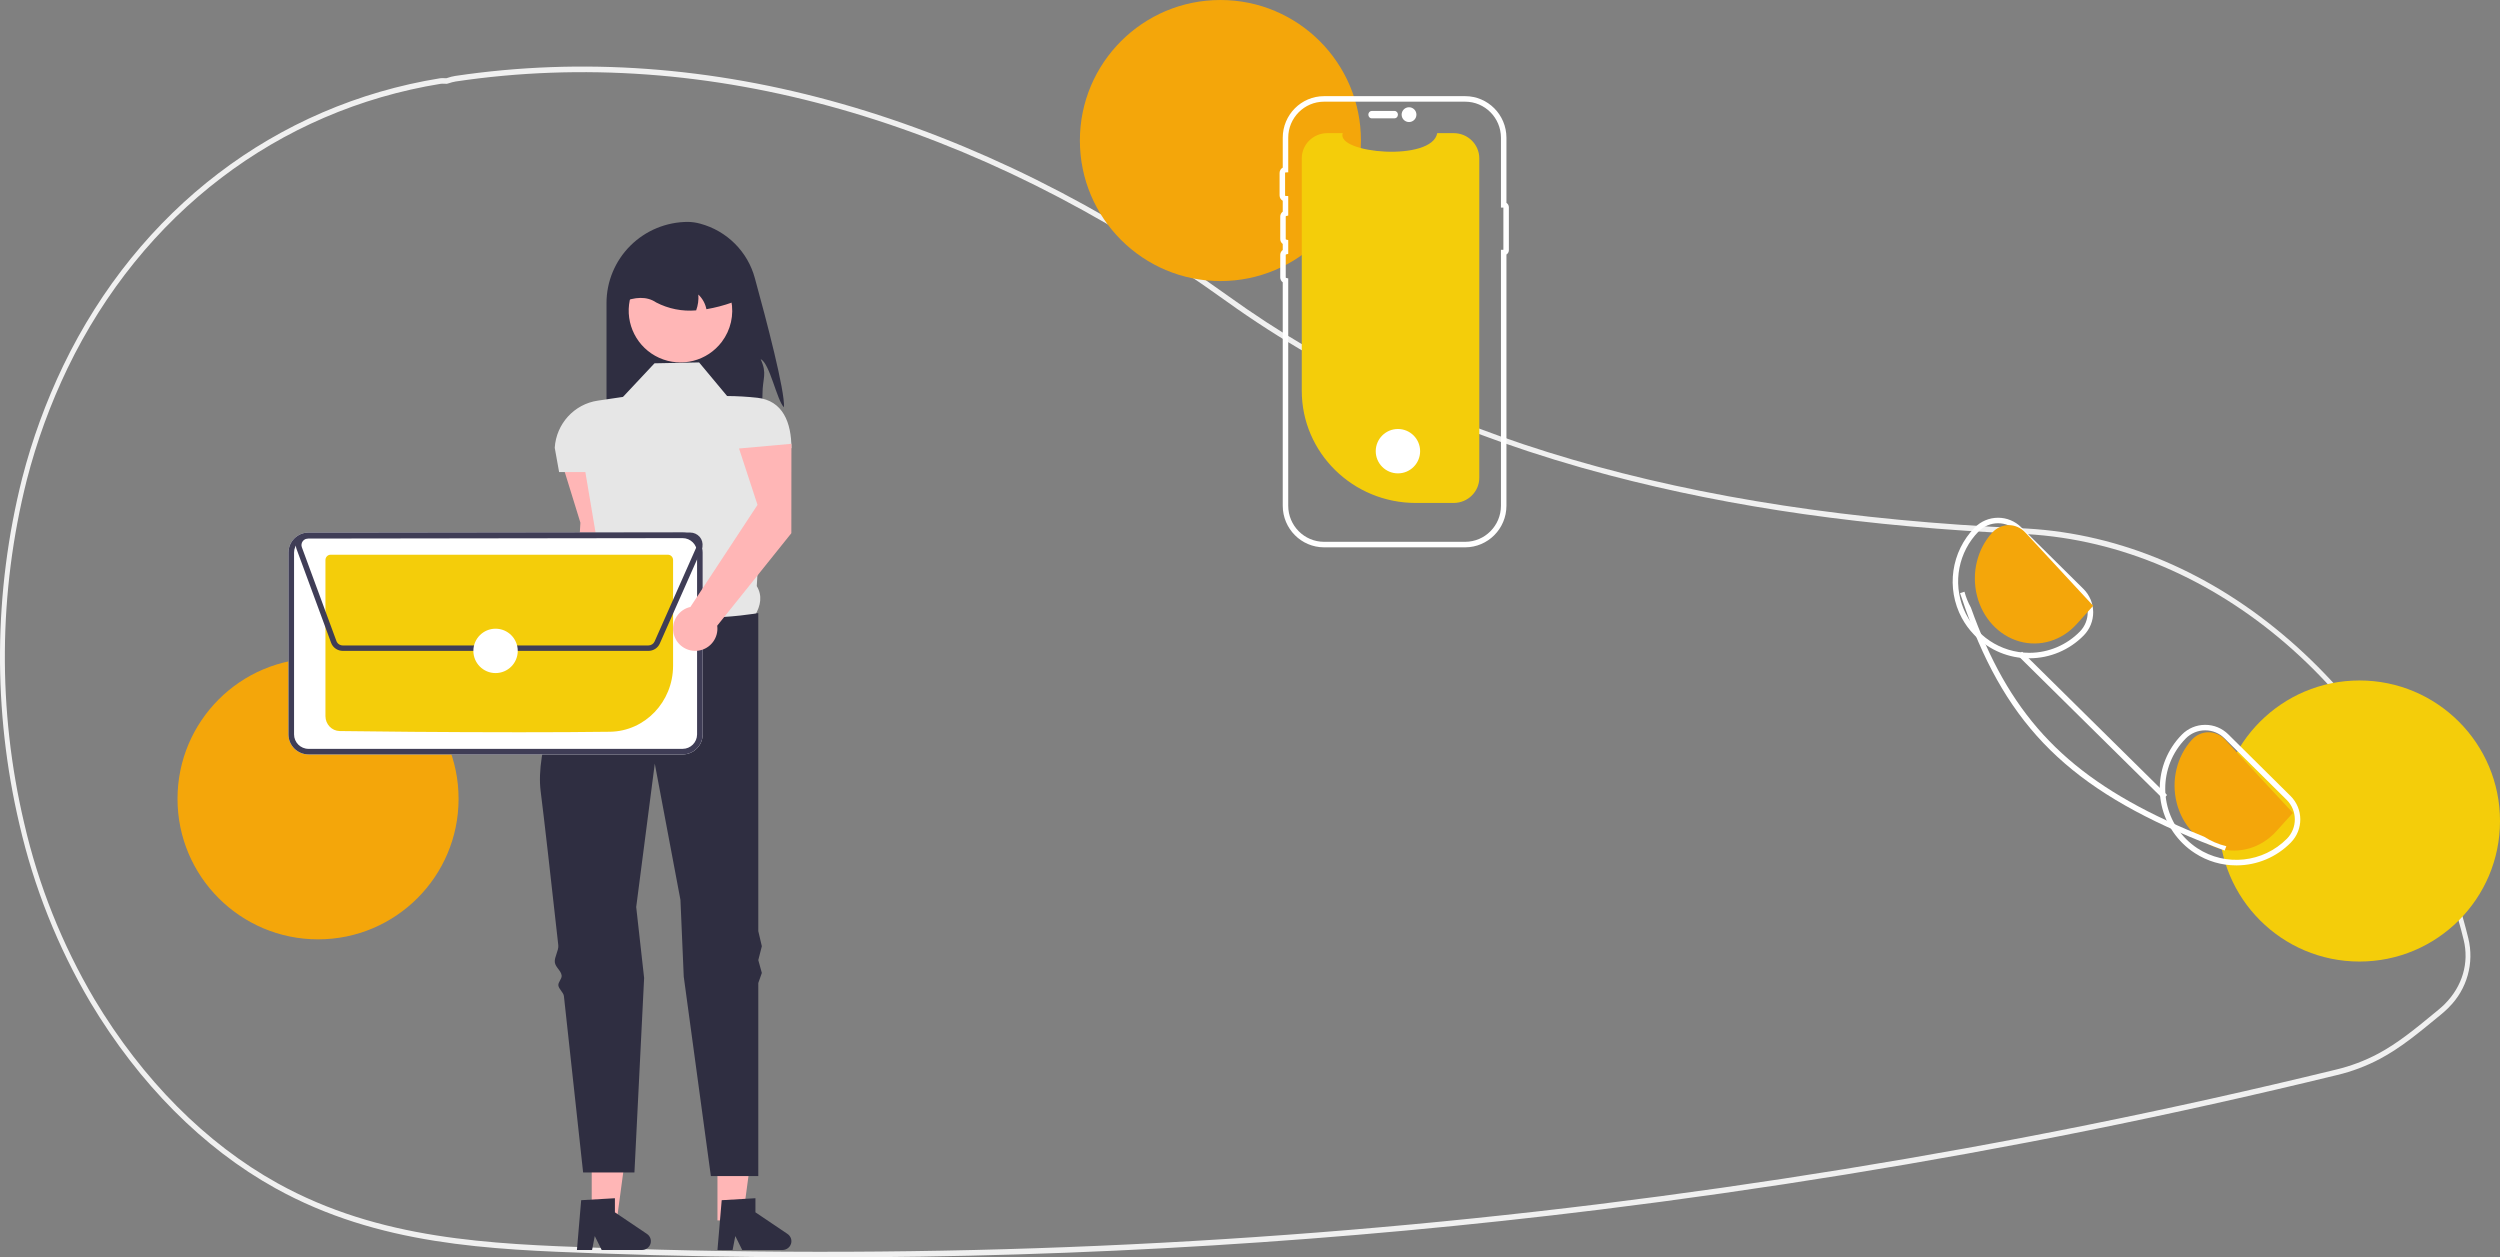 <?xml version="1.0" encoding="UTF-8"?> <svg xmlns="http://www.w3.org/2000/svg" xmlns:xlink="http://www.w3.org/1999/xlink" width="338px" height="170px" viewBox="0 0 338 170" version="1.1"><rect x="0" y="0" width="338" height="170" fill="#808080" stroke="none"/><title>contact-hero</title><g id="null" stroke="none" stroke-width="1" fill="none" fill-rule="evenodd"><g id="reviewslighthouse-contact" transform="translate(-1017, -180)" fill-rule="nonzero"><g id="contact-hero" transform="translate(1017, 180)"><path d="M111.274,170 C101.078,170 90.898,169.817 80.733,169.452 C66.208,168.93 51.188,168.391 37.228,160.646 C27.462,155.229 18.813,146.537 12.216,135.51 C7.807,128.036 4.574,119.928 2.63,111.47 C-0.995,96.072 -0.871,80.028 2.99,64.687 C4.344,59.427 6.209,54.313 8.56,49.417 C18.741,28.329 37.31,14.174 59.505,10.58 C59.688,10.556 59.874,10.552 60.058,10.568 C60.158,10.574 60.257,10.579 60.359,10.575 L60.489,10.534 C60.824,10.417 61.168,10.329 61.517,10.27 C95.749,5.172 131.936,15.486 166.165,40.096 C192.631,59.127 227.705,69.374 273.393,71.425 L274.042,71.459 C286.76,72.189 299.063,77.434 309.621,86.627 C320.042,95.7 327.866,107.806 332.248,121.635 C332.787,123.322 333.28,125.077 333.716,126.852 C334.54,130.207 333.544,133.749 331.093,136.184 L331.093,136.187 L330.979,136.304 C330.705,136.576 330.417,136.838 330.122,137.081 L329.776,137.367 C326.856,139.772 324.55,141.673 321.79,143.149 C319.949,144.127 317.992,144.866 315.964,145.349 C304.831,148.064 293.524,150.582 282.359,152.832 C260.676,157.205 238.422,160.812 216.214,163.554 C181.399,167.848 146.353,170 111.274,170 L111.274,170 Z M59.798,11.315 C59.73,11.314 59.662,11.319 59.594,11.329 C37.606,14.889 19.214,28.906 9.134,49.785 C6.806,54.632 4.959,59.695 3.619,64.903 C-0.207,80.108 -0.329,96.01 3.264,111.271 C5.188,119.648 8.39,127.679 12.757,135.081 C19.289,146 27.85,154.605 37.513,159.965 C51.348,167.64 66.297,168.177 80.753,168.696 C125.968,170.312 171.24,168.341 216.144,162.802 C238.337,160.062 260.577,156.457 282.246,152.087 C293.404,149.839 304.702,147.323 315.828,144.609 C317.807,144.139 319.717,143.417 321.514,142.463 C324.218,141.017 326.502,139.135 329.394,136.752 L329.74,136.466 C329.994,136.257 330.242,136.033 330.48,135.801 L330.549,135.729 C332.925,133.333 333.849,130.172 333.084,127.057 L333.084,127.057 C332.653,125.301 332.165,123.564 331.632,121.896 C322.68,93.645 299.524,73.679 274.01,72.214 L273.365,72.18 C252.496,71.243 234.233,68.648 217.537,64.246 C197.605,58.992 180.204,51.082 165.817,40.737 C131.719,16.222 95.683,5.946 61.601,11.019 C61.283,11.074 60.969,11.155 60.664,11.262 L60.429,11.328 C60.295,11.334 60.161,11.332 60.028,11.323 C59.949,11.319 59.873,11.315 59.798,11.315 L59.798,11.315 Z" id="Shape" fill="#F0F0F0"></path><path d="M105.994,55.071 C105.039,54.16 104.062,49.078 102.843,48.563 C103.755,50.566 103.093,51.096 103.088,53.295 C103.1,54.543 102.953,55.788 102.652,57 L82,57 L82,40.969 C82,38.06 83.162,35.27 85.23,33.213 C87.298,31.156 90.103,30 93.028,30 C93.58,30.011 94.129,30.091 94.662,30.238 C98.275,31.208 101.094,34.02 102.059,37.616 C103.634,43.34 106.138,52.868 105.994,55.071 Z" id="Path" fill="#2F2E41"></path><path d="M82.99,74.682 L83,62 L75.999,62.666 L78.47,70.664 L77.314,90.768 C75.751,91.142 74.75,92.771 75.055,94.446 C75.36,96.121 76.86,97.234 78.441,96.958 C80.022,96.682 81.111,95.118 80.898,93.427 L82.99,74.682 Z" id="Path" fill="#FFB6B6"></path><polygon id="Path" fill="#FFB6B6" points="97.001 165 100.388 165 102 153 97 153"></polygon><path d="M97.575,162.266 L102.136,162 L102.136,163.907 L106.473,166.829 C106.912,167.125 107.104,167.666 106.945,168.163 C106.786,168.661 106.313,169 105.779,169 L100.349,169 L99.413,167.114 L99.047,169 L97,169 L97.575,162.266 Z" id="Path" fill="#2F2E41"></path><polygon id="Path" fill="#FFB6B6" points="80 165 83.389 165 85 153 80 153"></polygon><path d="M78.575,162.266 L83.136,162 L83.136,163.907 L87.473,166.829 C87.912,167.125 88.104,167.666 87.945,168.163 C87.786,168.661 87.313,169 86.779,169 L81.349,169 L80.413,167.114 L80.047,169 L78,169 L78.575,162.266 Z" id="Path" fill="#2F2E41"></path><path d="M94.517,49 L88.485,49.12 L84.226,53.662 L80.812,54.168 C77.63,54.639 75.207,57.295 75,60.539 L75,60.539 L75.591,63.822 L79.14,63.822 L81.193,76.003 C80.395,78.058 80.34,79.68 81.979,80.318 L87.065,90 L102.088,83.187 C102.85,81.863 103.094,80.534 102.315,79.241 L103.389,60.595 L107,60.595 L107,60.595 C107,57.107 105.833,54.167 102.403,53.779 C101.041,53.63 99.673,53.551 98.303,53.542 L94.517,49 Z" id="Path" fill="#E6E6E6"></path><path d="M102.522,82.89 C102.522,82.89 87.69,85.54 82.187,80 C82.187,80 81.629,80.955 80.787,82.538 C80.545,82.994 80.077,83.302 79.795,83.854 C79.538,84.355 78.879,84.971 78.599,85.54 C78.374,85.997 78.735,86.595 78.501,87.089 C75.683,93.04 72.391,101.433 73.097,106.976 C73.552,110.55 74.492,118.867 75.482,127.8 C75.559,128.498 74.933,129.394 75.011,130.098 C75.084,130.761 75.862,131.231 75.935,131.896 C75.984,132.337 75.44,132.788 75.489,133.229 C75.542,133.712 76.187,134.187 76.24,134.669 C77.596,147.003 78.838,158.518 78.838,158.518 L85.776,158.518 L87.085,132.218 L86.015,122.631 L88.527,103.242 L91.996,121.668 L92.442,132.038 L96.108,159 L102.522,159 L102.522,132.899 L103,131.543 L102.522,129.804 L103,127.93 L102.522,125.889 L102.522,82.89 Z" id="Path" fill="#2F2E41"></path><path d="M97.594,46.21 C95.623,48.827 92.101,49.728 89.115,48.377 C86.13,47.027 84.481,43.787 85.146,40.579 C85.812,37.371 88.613,35.053 91.889,35.001 C95.165,34.948 98.039,37.175 98.807,40.36 C98.827,40.444 98.844,40.527 98.86,40.614 C99.258,42.575 98.797,44.612 97.594,46.21 L97.594,46.21 Z" id="Path" fill="#FFB6B6"></path><path d="M95.508,41.804 C95.357,41.047 94.976,40.355 94.416,39.824 C94.472,40.549 94.371,41.278 94.121,41.962 C92.252,42.127 90.374,41.755 88.709,40.889 C87.455,40.038 85.859,40.111 84,40.889 C84,39.062 84.725,37.309 86.016,36.017 C87.308,34.725 89.059,34 90.885,34 L92.115,34 C95.917,34.001 98.999,37.085 99,40.889 C97.865,41.296 96.697,41.602 95.508,41.804 L95.508,41.804 Z" id="Path" fill="#2F2E41"></path><circle id="Oval" fill="#F4A60A" cx="43" cy="108" r="19"></circle><circle id="Oval" fill="#F4A60A" cx="165" cy="19" r="19"></circle><circle id="Oval" fill="#F4CD0A" cx="319" cy="111" r="19"></circle><path d="M200,21.407 L200,64.593 C200,66.46 198.472,67.979 196.573,67.998 C196.56,68 196.548,68 196.535,68 L191.423,68 C182.905,68 176,61.211 176,52.836 L176,21.407 C176,19.525 177.551,18 179.465,18 L181.537,18 C180.577,20.752 193.601,21.911 194.316,18 L196.535,18 C198.449,18 200,19.525 200,21.407 Z" id="Path" fill="#F4CD0A"></path><path d="M185,15.5 C185,15.224 185.204,15 185.455,15 L188.547,15 C188.797,15.001 189,15.224 189,15.5 C189,15.776 188.797,15.999 188.547,16 L185.455,16 C185.204,16 185,15.776 185,15.5 Z" id="Path" fill="#FFFFFF"></path><path d="M198.088,74 L179.01,74 C175.928,73.997 173.43,71.481 173.427,68.377 L173.427,38.167 C173.214,38.013 173.088,37.765 173.089,37.502 L173.089,34.463 C173.088,34.2 173.214,33.953 173.427,33.799 L173.427,32.983 C173.214,32.83 173.088,32.582 173.089,32.319 L173.089,29.28 C173.088,29.017 173.214,28.769 173.427,28.616 L173.427,27.142 C173.163,26.999 172.999,26.722 173,26.421 L173,23.382 C172.999,23.081 173.163,22.804 173.427,22.661 L173.427,18.623 C173.43,15.519 175.928,13.003 179.01,13 L198.088,13 C201.17,13.003 203.668,15.519 203.671,18.623 L203.671,27.426 C203.876,27.554 204,27.78 204,28.023 L204,33.816 C204,34.059 203.876,34.285 203.671,34.414 L203.671,68.377 C203.668,71.481 201.17,73.996 198.088,74 Z M179.01,13.747 C176.338,13.75 174.172,15.931 174.169,18.623 L174.169,23.297 L173.812,23.311 C173.774,23.312 173.743,23.344 173.742,23.383 L173.742,26.421 C173.743,26.46 173.774,26.491 173.812,26.493 L174.169,26.506 L174.169,29.141 L173.887,29.211 C173.855,29.218 173.832,29.247 173.831,29.28 L173.831,32.319 C173.832,32.352 173.855,32.381 173.887,32.389 L174.169,32.459 L174.169,34.324 L173.887,34.394 C173.855,34.402 173.832,34.43 173.831,34.463 L173.831,37.502 C173.832,37.535 173.855,37.564 173.887,37.572 L174.169,37.642 L174.169,68.377 C174.172,71.069 176.338,73.25 179.01,73.253 L198.088,73.253 C200.761,73.25 202.926,71.069 202.929,68.377 L202.929,33.774 L203.258,33.774 L203.258,28.066 L202.929,28.066 L202.929,18.623 C202.926,15.931 200.761,13.75 198.088,13.747 L179.01,13.747 Z" id="Shape" fill="#FFFFFF"></path><circle id="Oval" fill="#FFFFFF" cx="190.5" cy="15.5" r="1"></circle><path d="M92.29,102 L41.711,102 C40.215,101.996 39.004,100.788 39,99.296 L39,74.705 C39.004,73.213 40.215,72.004 41.71,72 L92.289,72 C93.785,72.004 94.996,73.212 95,74.704 L95,99.295 C94.996,100.787 93.785,101.996 92.29,102 L92.29,102 Z" id="Path" fill="#FFFFFF"></path><path d="M92.29,102 L41.711,102 C40.215,101.996 39.004,100.788 39,99.296 L39,74.705 C39.004,73.213 40.215,72.004 41.71,72 L92.289,72 C93.785,72.004 94.996,73.212 95,74.704 L95,99.295 C94.996,100.787 93.785,101.996 92.29,102 L92.29,102 Z M41.711,72.754 C40.632,72.758 39.759,73.629 39.756,74.705 L39.756,99.295 C39.759,100.371 40.633,101.243 41.711,101.246 L92.289,101.246 C93.367,101.243 94.241,100.371 94.244,99.295 L94.244,74.705 C94.241,73.629 93.367,72.757 92.289,72.754 L41.711,72.754 Z" id="Shape" fill="#3F3D56"></path><path d="M70.215,99 C60.224,99 49.807,98.901 45.92,98.837 C44.856,98.815 44.004,97.92 44,96.821 L44,75.715 C44,75.321 44.309,75.001 44.69,75 L90.308,75 C90.689,75 90.999,75.319 91,75.713 L91,90.033 C90.982,94.896 87.203,98.85 82.497,98.932 C78.874,98.981 74.584,99 70.215,99 Z" id="Path" fill="#F4CD0A"></path><path d="M87.658,88 L46.352,88 C45.644,87.998 45.012,87.567 44.772,86.923 L40.097,74.237 C39.914,73.741 39.992,73.189 40.306,72.758 C40.62,72.327 41.13,72.071 41.675,72.07 L93.306,72 C93.803,71.999 94.274,72.212 94.594,72.58 C94.913,72.948 95.047,73.434 94.96,73.908 L95,73.924 L94.852,74.258 L94.85,74.262 L89.199,87.017 C88.935,87.613 88.329,88.001 87.658,88 L87.658,88 Z M93.308,72.734 L41.676,72.804 C41.378,72.804 41.098,72.945 40.926,73.181 C40.755,73.417 40.712,73.719 40.812,73.991 L45.487,86.676 C45.619,87.029 45.965,87.265 46.353,87.266 L87.658,87.266 C88.025,87.266 88.357,87.054 88.501,86.728 L94.153,73.973 L94.431,74.088 L94.153,73.973 C94.275,73.698 94.245,73.383 94.075,73.133 C93.905,72.884 93.617,72.734 93.308,72.734 L93.308,72.734 Z" id="Shape" fill="#3F3D56"></path><circle id="Oval" fill="#FFFFFF" cx="67" cy="88" r="3"></circle><circle id="Oval" fill="#FFFFFF" cx="189" cy="61" r="3"></circle><path d="M309.683,107.619 L301.263,99.283 C300.436,98.457 299.314,97.995 298.146,98 L298.117,98 C296.94,98.003 295.813,98.479 294.988,99.32 C291.075,103.291 290.995,109.654 294.807,113.722 C294.896,113.818 294.988,113.911 295.081,114.004 C295.593,114.514 296.158,114.968 296.767,115.357 C298.431,116.436 300.372,117.006 302.354,117 L302.417,117 C305.165,116.991 307.794,115.88 309.72,113.915 C311.441,112.165 311.424,109.348 309.683,107.619 L309.683,107.619 Z M309.195,113.392 C305.973,116.647 300.914,117.186 297.081,114.682 C296.549,114.329 296.053,113.926 295.598,113.477 C291.82,109.736 291.782,103.632 295.513,99.843 C296.201,99.14 297.142,98.743 298.124,98.742 L298.146,98.742 C299.118,98.738 300.052,99.122 300.742,99.81 L309.162,108.149 C310.613,109.588 310.628,111.934 309.195,113.392 L309.195,113.392 Z" id="Shape" fill="#FFFFFF"></path><path d="M281.68,79.62 L273.26,71.283 C272.431,70.458 271.31,69.997 270.142,70 L270.117,70 C268.938,70.005 267.811,70.481 266.985,71.324 C263.79,74.577 263.082,79.537 265.239,83.558 L265.243,83.561 C265.676,84.362 266.215,85.102 266.844,85.76 C266.914,85.841 266.996,85.923 267.077,86.004 C269.011,87.929 271.626,89.006 274.351,89 L274.417,89 C277.165,88.988 279.794,87.877 281.72,85.912 C282.547,85.072 283.007,83.938 283,82.758 C282.992,81.578 282.517,80.449 281.68,79.62 L281.68,79.62 Z M281.192,85.393 C279.404,87.216 276.964,88.248 274.413,88.259 L274.351,88.259 C270.474,88.257 266.977,85.921 265.483,82.334 C263.988,78.748 264.789,74.612 267.513,71.846 C268.949,70.391 271.288,70.376 272.742,71.813 L281.162,80.147 C282.612,81.588 282.626,83.935 281.192,85.393 L281.192,85.393 Z" id="Shape" fill="#FFFFFF"></path><path d="M310,109.904 L300.829,100.003 C299.577,98.654 297.562,98.668 296.325,100.033 C294.304,102.266 293.526,105.508 294.286,108.537 C295.046,111.567 297.228,113.922 300.008,114.715 C302.789,115.508 305.745,114.618 307.762,112.381 L310,109.904 Z" id="Path" fill="#F4A60A"></path><path d="M283,81.904 L273.829,72.003 C272.577,70.654 270.562,70.668 269.325,72.033 C267.304,74.266 266.526,77.508 267.286,80.537 C268.046,83.567 270.228,85.922 273.008,86.715 C275.789,87.508 278.745,86.618 280.762,84.381 L283,81.904 Z" id="Path" fill="#F4A60A"></path><path d="M301,114.411 L300.773,115 C299.705,114.601 298.671,114.201 297.669,113.8 C279.925,106.669 271.454,98.324 265.787,82.482 L265.784,82.479 C265.515,81.733 265.254,80.97 265,80.19 L265.598,80 C265.798,80.75 266.09,81.474 266.469,82.154 C266.779,83.023 267.098,83.869 267.426,84.693 C272.752,98.063 280.606,105.704 295.663,112.156 C296.42,112.48 297.196,112.802 297.991,113.121 C298.914,113.714 299.931,114.15 301,114.411 L301,114.411 Z" id="Path" fill="#FFFFFF"></path><polygon id="Rectangle" fill="#FFFFFF" transform="translate(282.917, 98.071) rotate(-45.355) translate(-282.917, -98.071) " points="282.539 84.289 283.295 84.289 283.295 111.853 282.539 111.853"></polygon><path d="M106.99,72.089 L107,60 L99.916,60.635 L102.416,68.26 L93.341,82.06 C91.759,82.416 90.747,83.969 91.055,85.566 C91.364,87.162 92.882,88.223 94.482,87.96 C96.082,87.697 97.183,86.206 96.968,84.594 L106.99,72.089 Z" id="Path" fill="#FFB6B6"></path></g></g></g></svg> 